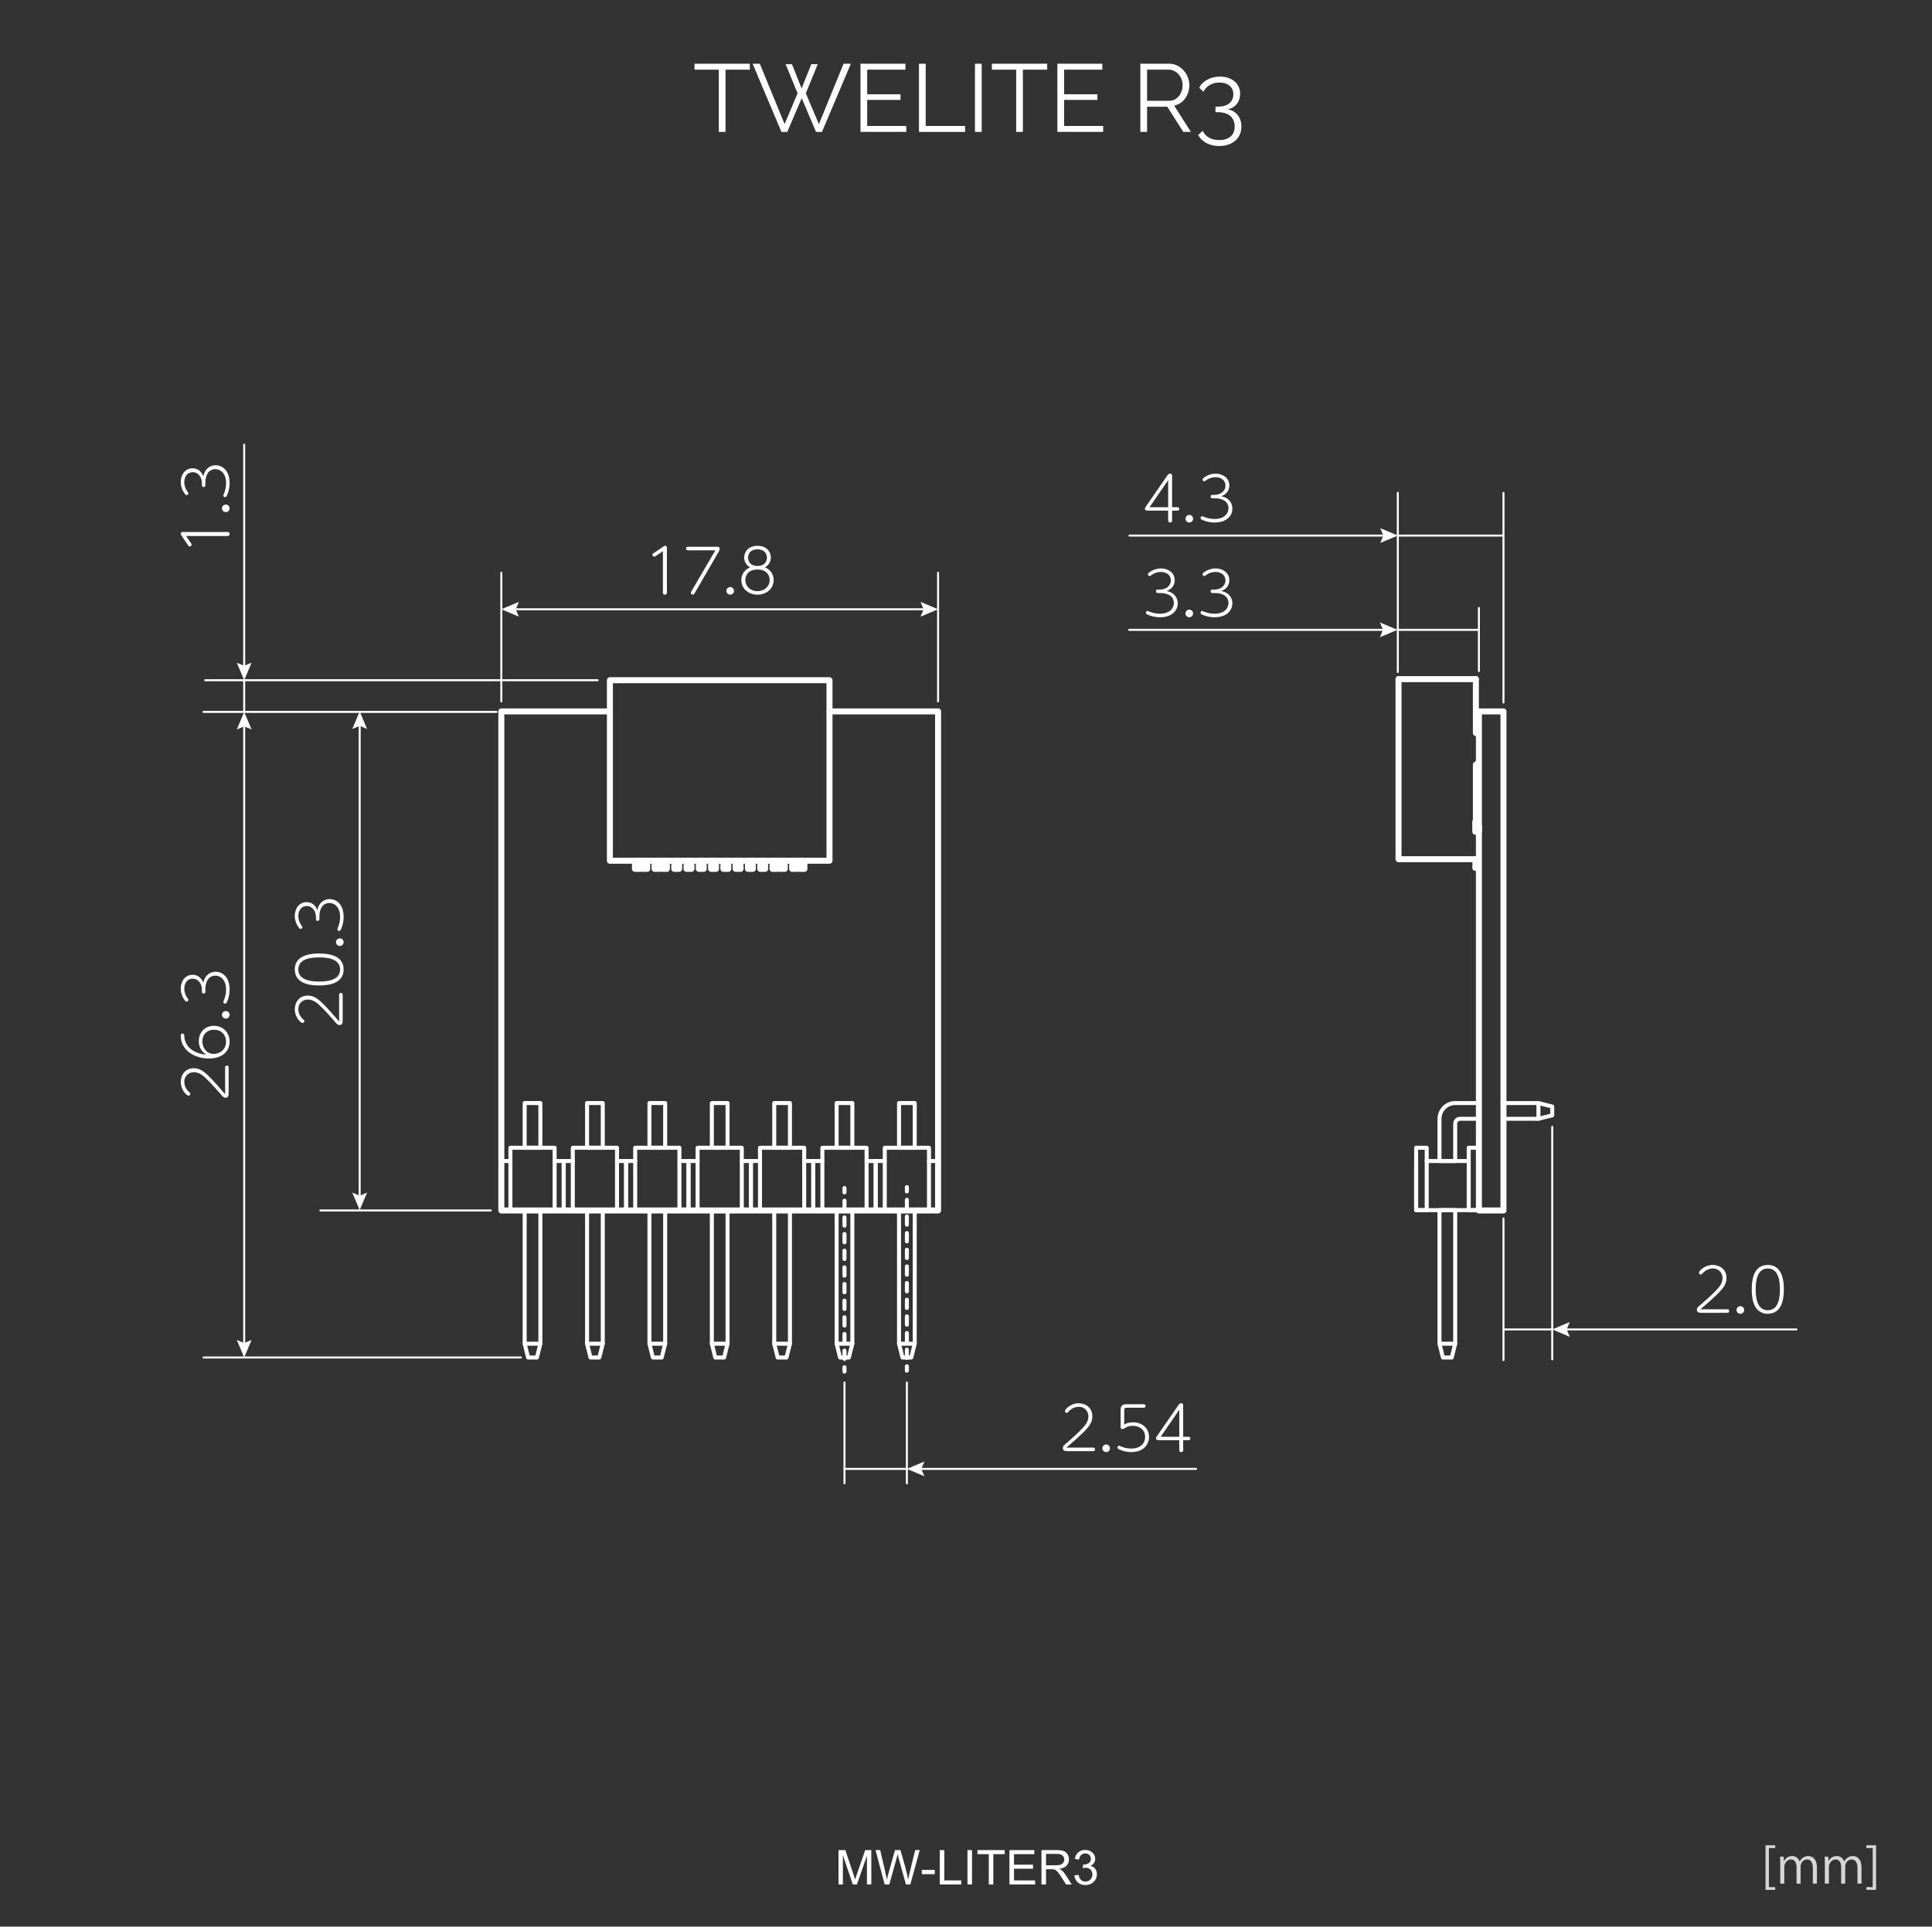 <?xml version="1.0" encoding="UTF-8"?><svg id="a" xmlns="http://www.w3.org/2000/svg" viewBox="0 0 965.5 963.016"><rect x="0" y="0" width="965.5" height="963.016" fill="#333333" stroke="none"/><defs><style>.c,.d,.e,.f,.g,.h,.i{stroke:#fff;}.c,.d,.e,.f,.g,.i{stroke-linejoin:round;}.c,.d,.e,.f,.h,.i{stroke-linecap:round;}.c,.j,.g{fill:#fff;}.d,.e,.f,.h,.i{fill:none;}.e,.f{stroke-width:2px;}.f{stroke-dasharray:0 0 4.163 4.163;}.k{opacity:.8;}.h{stroke-linejoin:bevel;}.h,.i{stroke-width:3px;}</style></defs><g class="k"><path class="j" d="m887.145,944.627h-4.84v-22.294h4.84v1.383h-3.16v19.528h3.16v1.383Z"/><path class="j" d="m907.981,941.492h-2.024v-7.776c0-2.617-.938-4.296-2.963-4.296-1.654,0-3.16,1.555-3.16,3.604v8.468h-2.024v-8.295c0-2.148-.914-3.777-2.814-3.777-1.753,0-3.309,1.728-3.309,3.826v8.246h-2.024v-9.999c0-1.382-.049-2.37-.099-3.48h1.802l.124,2.172h.074c.74-1.308,1.975-2.469,4.098-2.469,1.753,0,3.111,1.087,3.679,2.691h.05c.889-1.604,2.246-2.691,4.32-2.691,1.654,0,4.271,1.062,4.271,5.679v8.098Z"/><path class="j" d="m930.274,941.492h-2.024v-7.776c0-2.617-.938-4.296-2.963-4.296-1.654,0-3.16,1.555-3.16,3.604v8.468h-2.024v-8.295c0-2.148-.914-3.777-2.814-3.777-1.753,0-3.309,1.728-3.309,3.826v8.246h-2.024v-9.999c0-1.382-.049-2.37-.099-3.48h1.802l.124,2.172h.074c.74-1.308,1.975-2.469,4.098-2.469,1.753,0,3.111,1.087,3.679,2.691h.05c.889-1.604,2.246-2.691,4.32-2.691,1.654,0,4.271,1.062,4.271,5.679v8.098Z"/><path class="j" d="m932.693,922.333h4.864v22.294h-4.864v-1.383h3.186v-19.528h-3.186v-1.383Z"/></g><g id="b"><polyline class="i" points="414.535 355.591 468.794 355.591 468.794 605.032 250.533 605.032 250.533 355.591 304.791 355.591"/><g><g><g><polyline class="e" points="339.531 580.319 344.073 580.319 344.073 604.87 312.893 604.87 312.893 580.319 317.435 580.319"/><rect class="e" x="317.435" y="573.69" width="22.096" height="31.18" transform="translate(656.966 1178.56) rotate(180)"/></g><g><rect class="e" x="324.555" y="604.87" width="7.856" height="66.756" transform="translate(656.966 1276.496) rotate(180)"/><polyline class="e" points="332.411 671.626 330.693 678.524 326.274 678.524 324.555 671.626"/></g><rect class="e" x="324.555" y="551.348" width="7.856" height="22.342" transform="translate(656.966 1125.038) rotate(180)"/></g><g><g><polyline class="e" points="401.892 580.319 406.434 580.319 406.434 604.87 375.253 604.87 375.253 580.319 379.795 580.319"/><rect class="e" x="379.795" y="573.69" width="22.096" height="31.18" transform="translate(781.687 1178.56) rotate(180)"/></g><g><rect class="e" x="386.915" y="604.87" width="7.856" height="66.756" transform="translate(781.687 1276.496) rotate(180)"/><polyline class="e" points="394.772 671.626 393.053 678.524 388.634 678.524 386.915 671.626"/></g><rect class="e" x="386.915" y="551.348" width="7.856" height="22.342" transform="translate(781.687 1125.038) rotate(180)"/></g><g><g><polyline class="e" points="277.171 580.319 281.713 580.319 281.713 604.87 250.533 604.87 250.533 580.319 255.075 580.319"/><rect class="e" x="255.075" y="573.69" width="22.096" height="31.18" transform="translate(532.246 1178.56) rotate(180)"/></g><g><rect class="e" x="262.195" y="604.87" width="7.856" height="66.756" transform="translate(532.246 1276.496) rotate(180)"/><polyline class="e" points="270.051 671.626 268.332 678.524 263.913 678.524 262.195 671.626"/></g><rect class="e" x="262.195" y="551.348" width="7.856" height="22.342" transform="translate(532.246 1125.038) rotate(180)"/></g><g><g><polyline class="e" points="308.351 580.319 312.893 580.319 312.893 604.87 281.713 604.87 281.713 580.319 286.255 580.319"/><rect class="e" x="286.255" y="573.69" width="22.096" height="31.18" transform="translate(594.606 1178.56) rotate(180)"/></g><g><rect class="e" x="293.375" y="604.87" width="7.856" height="66.756" transform="translate(594.606 1276.496) rotate(180)"/><polyline class="e" points="301.231 671.626 299.513 678.524 295.093 678.524 293.375 671.626"/></g><rect class="e" x="293.375" y="551.348" width="7.856" height="22.342" transform="translate(594.606 1125.038) rotate(180)"/></g><g><g><polyline class="e" points="370.711 580.319 375.253 580.319 375.253 604.87 344.073 604.87 344.073 580.319 348.615 580.319"/><rect class="e" x="348.615" y="573.69" width="22.096" height="31.18" transform="translate(719.327 1178.56) rotate(180)"/></g><g><rect class="e" x="355.735" y="604.87" width="7.856" height="66.756" transform="translate(719.327 1276.496) rotate(180)"/><polyline class="e" points="363.592 671.626 361.873 678.524 357.454 678.524 355.735 671.626"/></g><rect class="e" x="355.735" y="551.348" width="7.856" height="22.342" transform="translate(719.327 1125.038) rotate(180)"/></g><g><g><polyline class="e" points="433.072 580.319 437.614 580.319 437.614 604.87 406.434 604.87 406.434 580.319 410.976 580.319"/><rect class="e" x="410.976" y="573.69" width="22.096" height="31.18" transform="translate(844.047 1178.56) rotate(180)"/></g><g><rect class="e" x="418.095" y="604.87" width="7.856" height="66.756" transform="translate(844.047 1276.496) rotate(180)"/><polyline class="e" points="425.952 671.626 424.233 678.524 419.814 678.524 418.095 671.626"/></g><rect class="e" x="418.095" y="551.348" width="7.856" height="22.342" transform="translate(844.047 1125.038) rotate(180)"/></g><g><g><polyline class="e" points="464.252 580.319 468.794 580.319 468.794 604.87 437.614 604.87 437.614 580.319 442.156 580.319"/><rect class="e" x="442.156" y="573.69" width="22.096" height="31.18" transform="translate(906.408 1178.56) rotate(180)"/></g><g><rect class="e" x="449.276" y="604.87" width="7.856" height="66.756" transform="translate(906.408 1276.496) rotate(180)"/><polyline class="e" points="457.132 671.626 455.413 678.524 450.994 678.524 449.276 671.626"/></g><rect class="e" x="449.276" y="551.348" width="7.856" height="22.342" transform="translate(906.408 1125.038) rotate(180)"/></g></g><rect class="i" x="739.072" y="355.591" width="12.276" height="249.441"/><g><g><line class="e" x1="733.922" y1="580.319" x2="712.986" y2="580.319"/><polyline class="e" points="707.708 580.319 707.708 604.87 738.888 604.87 738.888 580.319"/><rect class="e" x="707.708" y="573.69" width="5.279" height="31.18"/><rect class="e" x="733.978" y="573.69" width="4.91" height="31.18"/></g><g><rect class="e" x="719.37" y="604.87" width="7.856" height="66.756"/><polyline class="e" points="719.37 671.626 721.088 678.524 725.508 678.524 727.226 671.626"/></g><polyline class="e" points="768.816 559.205 775.714 557.486 775.714 553.067 768.816 551.348"/><path class="e" d="m738.888,559.205h-9.22c-1.349,0-2.442,1.093-2.442,2.442v18.673h-7.856v-21.114h0c0-4.339,3.517-7.856,7.856-7.856h11.662"/><polyline class="e" points="751.168 551.349 768.816 551.349 768.816 559.205 751.168 559.205"/></g><g><line class="i" x1="698.894" y1="339.462" x2="737.557" y2="339.462"/><line class="i" x1="739.081" y1="413.246" x2="739.081" y2="415.73"/><line class="i" x1="738.799" y1="429.166" x2="738.799" y2="433.739"/><line class="i" x1="737.557" y1="339.462" x2="737.557" y2="366.39"/><line class="i" x1="737.557" y1="382.31" x2="737.557" y2="410.706"/><line class="i" x1="737.331" y1="433.739" x2="737.331" y2="429.448"/><line class="i" x1="737.275" y1="410.706" x2="737.275" y2="415.73"/><line class="i" x1="739.081" y1="413.246" x2="737.275" y2="412.061"/><line class="i" x1="698.894" y1="429.337" x2="698.894" y2="339.472"/><line class="i" x1="737.231" y1="429.448" x2="698.975" y2="429.448"/><line class="i" x1="738.799" y1="433.739" x2="737.331" y2="433.739"/><polyline class="h" points="738.742 381.068 738.629 381.52 738.404 381.915 738.008 382.141 737.557 382.253"/></g><g><g><g><rect class="i" x="317.312" y="430.226" width="2.455" height="4.051"/><rect class="i" x="320.995" y="430.226" width="2.455" height="4.051"/></g><rect class="i" x="373.78" y="430.226" width="2.455" height="4.051"/><rect class="i" x="367.642" y="430.226" width="2.455" height="4.051"/><rect class="i" x="361.505" y="430.226" width="2.455" height="4.051"/><rect class="i" x="355.367" y="430.226" width="2.455" height="4.051"/><rect class="i" x="349.229" y="430.226" width="2.455" height="4.051"/><rect class="i" x="343.091" y="430.226" width="2.455" height="4.051"/><rect class="i" x="336.953" y="430.226" width="2.455" height="4.051"/><g><rect class="i" x="330.816" y="430.226" width="2.455" height="4.051"/><rect class="i" x="327.133" y="430.226" width="2.455" height="4.051"/></g><rect class="i" x="379.918" y="430.226" width="2.455" height="4.051"/><g><rect class="i" x="386.056" y="430.226" width="2.455" height="4.051"/><rect class="i" x="389.739" y="430.226" width="2.455" height="4.051"/></g><g><rect class="i" x="399.559" y="430.226" width="2.455" height="4.051"/><rect class="i" x="395.877" y="430.226" width="2.455" height="4.051"/></g></g><rect class="i" x="304.791" y="340.003" width="109.744" height="90.223"/></g><line class="c" x1="422.024" y1="691.021" x2="422.024" y2="741.439"/><line class="c" x1="453.204" y1="691.021" x2="453.204" y2="741.439"/><g><line class="d" x1="597.75" y1="734.203" x2="459.174" y2="734.203"/><polygon class="j" points="461.982 730.5 460.409 734.203 461.982 737.907 453.204 734.203 461.982 730.5"/></g><g><line class="e" x1="422.024" y1="593.818" x2="422.024" y2="595.984"/><line class="f" x1="422.024" y1="600.146" x2="422.024" y2="681.32"/><line class="e" x1="422.024" y1="683.401" x2="422.024" y2="685.567"/></g><g><line class="e" x1="453.204" y1="593.347" x2="453.204" y2="595.512"/><line class="f" x1="453.204" y1="599.675" x2="453.204" y2="680.849"/><line class="e" x1="453.204" y1="682.93" x2="453.204" y2="685.095"/></g><line class="c" x1="453.204" y1="734.203" x2="422.024" y2="734.203"/><line class="c" x1="160.07" y1="605.032" x2="245.256" y2="605.032"/><line class="c" x1="101.679" y1="355.836" x2="248.124" y2="355.836"/><g><line class="d" x1="179.749" y1="361.561" x2="179.749" y2="598.901"/><polygon class="j" points="176.046 364.369 179.749 362.796 183.452 364.369 179.749 355.591 176.046 364.369"/><polygon class="j" points="176.046 596.092 179.749 597.665 183.452 596.092 179.749 604.87 176.046 596.092"/></g><line class="c" x1="101.75" y1="678.524" x2="260.286" y2="678.524"/><g><line class="d" x1="122.032" y1="361.806" x2="122.032" y2="672.554"/><polygon class="j" points="118.329 364.615 122.032 363.042 125.735 364.615 122.032 355.836 118.329 364.615"/><polygon class="j" points="118.329 669.746 122.032 671.319 125.735 669.746 122.032 678.524 118.329 669.746"/></g><line class="c" x1="102.552" y1="340.003" x2="298.656" y2="340.003"/><g><line class="d" x1="122.032" y1="222.266" x2="122.032" y2="334.033"/><polygon class="j" points="118.329 331.225 122.032 332.798 125.735 331.225 122.032 340.003 118.329 331.225"/></g><line class="g" x1="122.032" y1="339.981" x2="122.032" y2="355.836"/><line class="c" x1="250.533" y1="286.266" x2="250.533" y2="350.559"/><line class="c" x1="468.794" y1="286.266" x2="468.794" y2="350.559"/><g><line class="d" x1="256.502" y1="304.534" x2="462.824" y2="304.534"/><polygon class="j" points="259.311 308.237 257.738 304.534 259.311 300.831 250.533 304.534 259.311 308.237"/><polygon class="j" points="460.016 308.237 461.589 304.534 460.016 300.831 468.794 304.534 460.016 308.237"/></g><line class="c" x1="698.545" y1="246.341" x2="698.545" y2="335.882"/><line class="c" x1="739.072" y1="335.451" x2="739.072" y2="303.876"/><line class="g" x1="751.168" y1="664.496" x2="775.714" y2="664.496"/><line class="c" x1="751.347" y1="351.136" x2="751.347" y2="246.341"/><line class="c" x1="751.347" y1="679.846" x2="751.347" y2="609.067"/><line class="c" x1="775.714" y1="679.44" x2="775.714" y2="563.182"/><line class="c" x1="698.545" y1="267.696" x2="751.347" y2="267.696"/><line class="c" x1="698.559" y1="314.812" x2="739.072" y2="314.812"/><g><line class="j" x1="897.75" y1="664.496" x2="775.714" y2="664.496"/><g><line class="d" x1="897.75" y1="664.496" x2="781.684" y2="664.496"/><polygon class="j" points="784.492 660.793 782.919 664.496 784.492 668.199 775.714 664.496 784.492 660.793"/></g></g><g><line class="d" x1="564.474" y1="267.696" x2="692.575" y2="267.696"/><polygon class="j" points="689.767 271.4 691.34 267.696 689.767 263.993 698.545 267.696 689.767 271.4"/></g><g><line class="d" x1="564.292" y1="314.812" x2="692.393" y2="314.812"/><polygon class="j" points="689.584 318.515 691.158 314.812 689.584 311.109 698.363 314.812 689.584 318.515"/></g><g><g><path class="j" d="m546.374,723.562c.69,0,.841.54.841.869,0,.54-.301.9-.841.9h-12.629c-1.32,0-2.58-.06-2.58-1.5,0-.99.33-1.26,2.16-2.819,1.26-1.11,5.31-4.561,8.13-7.68,1.829-2.04,2.459-3.721,2.459-5.4,0-2.609-1.92-4.77-4.739-4.77-1.95,0-3.84.93-5.01,2.25-.54.63-.66.779-1.08.779-.45,0-.9-.42-.9-.93,0-.81,2.761-3.87,6.87-3.87,3.21,0,6.84,1.98,6.84,6.48,0,2.64-1.17,4.35-2.61,6.06-2.52,2.939-8.01,7.619-10.379,9.63h13.469Z"/><path class="j" d="m554.685,723.921c0,1.05-.84,1.89-1.89,1.89s-1.89-.84-1.89-1.89c0-1.08.84-1.92,1.89-1.92s1.89.84,1.89,1.92Z"/><path class="j" d="m560.024,704.842c0-.96,0-2.97,2.67-2.97h8.91c.72,0,.87.57.87.899,0,.511-.301.87-.87.87h-8.58c-.84,0-1.199.21-1.199,1.2v7.17c.72-.36,2.039-1.08,4.35-1.08,4.8,0,8.039,3.09,8.039,7.319,0,4.2-3.27,7.56-8.85,7.56-2.1,0-4.26-.479-6.149-1.38-.33-.149-.75-.39-.75-.96,0-.539.479-.84.84-.84.12,0,1.05.391,1.17.45.63.271,2.4.96,4.77.96,4.83,0,7.021-2.729,7.021-5.819,0-3.51-2.73-5.55-6.12-5.55-2.07,0-3.03.569-4.41,1.35-.239.15-.449.27-.84.27-.87,0-.87-.63-.87-1.05v-8.399Z"/><path class="j" d="m594.014,718.162c.69,0,.84.51.84.84,0,.54-.3.87-.84.87h-2.729v4.98c0,.81-.6.959-.96.959-.57,0-.99-.329-.99-.959v-4.98h-9.659c-.96,0-1.98,0-1.98-.93,0-.42.181-.66.811-1.59l10.289-14.88c.36-.54.721-1.08,1.5-1.08.99,0,.99.841.99,1.53v15.239h2.729Zm-4.68,0v-13.529l-9.3,13.529h9.3Z"/></g><g><path class="j" d="m169.479,497.149c0-.69.54-.841.87-.841.54,0,.9.301.9.841v12.629c0,1.32-.06,2.58-1.5,2.58-.99,0-1.26-.33-2.82-2.16-1.11-1.26-4.56-5.31-7.68-8.13-2.04-1.829-3.72-2.459-5.4-2.459-2.61,0-4.77,1.92-4.77,4.739,0,1.95.93,3.84,2.25,5.01.63.54.78.66.78,1.08,0,.45-.42.9-.93.9-.81,0-3.87-2.761-3.87-6.87,0-3.21,1.98-6.84,6.479-6.84,2.64,0,4.35,1.17,6.06,2.61,2.94,2.52,7.62,8.01,9.629,10.379v-13.469Z"/><path class="j" d="m159.52,492.558c-2.61,0-12.209-.03-12.209-7.979,0-7.89,9.51-7.98,12.209-7.98,2.73,0,12.209.09,12.209,7.98,0,7.949-9.629,7.979-12.209,7.979Zm0-14.01c-3.42,0-10.439.391-10.439,6.031,0,5.55,6.81,6.029,10.439,6.029,3.48,0,10.439-.42,10.439-6.029,0-5.581-6.87-6.031-10.439-6.031Z"/><path class="j" d="m169.839,469.038c1.05,0,1.89.84,1.89,1.89s-.84,1.89-1.89,1.89c-1.08,0-1.92-.84-1.92-1.89s.84-1.89,1.92-1.89Z"/><path class="j" d="m159.609,459.468c0,.75-.66.811-.84.811-.51,0-.87-.271-.87-.811v-1.05c0-2.88-1.65-5.55-4.59-5.55-2.91,0-4.229,2.46-4.229,4.95,0,1.649.54,3.359,1.5,4.619.42.57.54.721.54,1.021,0,.42-.36.84-.87.84-.33,0-.6,0-1.56-1.59-1.17-1.98-1.38-3.81-1.38-4.92,0-3.54,2.1-6.87,5.91-6.87,1.44,0,4.08.54,5.37,3.99.93-4.38,4.02-5.52,6.15-5.52,3.12,0,6.99,2.31,6.99,8.939,0,2.97-.81,5.01-1.32,6.149-.18.42-.36.84-.96.84-.51,0-.87-.42-.87-.84,0-.12.39-1.109.45-1.229.54-1.38.93-3.06.93-4.95,0-5.16-3-6.959-5.4-6.959-1.5,0-4.95.78-4.95,7.11v1.02Z"/></g><g><path class="j" d="m112.495,533.467c0-.69.54-.841.87-.841.54,0,.9.301.9.841v12.629c0,1.32-.06,2.58-1.5,2.58-.99,0-1.26-.33-2.82-2.16-1.11-1.26-4.56-5.31-7.68-8.13-2.04-1.829-3.72-2.459-5.4-2.459-2.61,0-4.77,1.92-4.77,4.739,0,1.95.93,3.84,2.25,5.01.63.54.78.66.78,1.08,0,.45-.42.9-.93.9-.81,0-3.87-2.761-3.87-6.87,0-3.21,1.98-6.84,6.479-6.84,2.64,0,4.35,1.17,6.06,2.61,2.94,2.52,7.62,8.01,9.629,10.379v-13.469Z"/><path class="j" d="m99.355,520.357c0-4.29,3-7.62,7.5-7.62,4.95,0,7.89,3.72,7.89,7.89,0,4.05-2.73,8.43-10.35,8.43-7.8,0-14.069-4.56-14.069-11.279,0-.36,0-1.17.9-1.17.3,0,.87.15.87.93,0,4.65,3.45,8.94,11.04,9.63-3.78-2.28-3.78-5.88-3.78-6.81Zm1.77.12c0,2.97,1.92,6.3,5.67,6.3,3.15,0,6.18-2.22,6.18-6.12,0-3.21-2.13-5.939-5.97-5.939-4.47,0-5.88,3.3-5.88,5.76Z"/><path class="j" d="m112.854,505.357c1.05,0,1.89.84,1.89,1.89s-.84,1.89-1.89,1.89c-1.08,0-1.92-.84-1.92-1.89s.84-1.89,1.92-1.89Z"/><path class="j" d="m102.625,495.787c0,.75-.66.811-.84.811-.51,0-.87-.271-.87-.811v-1.05c0-2.88-1.65-5.55-4.59-5.55-2.91,0-4.229,2.46-4.229,4.95,0,1.649.54,3.359,1.5,4.619.42.57.54.721.54,1.021,0,.42-.36.84-.87.84-.33,0-.6,0-1.56-1.59-1.17-1.98-1.38-3.81-1.38-4.92,0-3.54,2.1-6.87,5.91-6.87,1.44,0,4.08.54,5.37,3.99.93-4.38,4.02-5.52,6.15-5.52,3.12,0,6.99,2.31,6.99,8.939,0,2.97-.81,5.01-1.32,6.149-.18.42-.36.84-.96.84-.51,0-.87-.42-.87-.84,0-.12.39-1.109.45-1.229.54-1.38.93-3.06.93-4.95,0-5.159-3-6.96-5.4-6.96-1.5,0-4.95.78-4.95,7.11v1.02Z"/></g><g><path class="j" d="m95.515,271.609c.12.18.24.39.24.63,0,.57-.6.9-.99.9s-.63-.36-.81-.63l-3-4.44c-.42-.63-.63-.9-.63-1.29,0-.87.78-.87,1.47-.87h21.989c.78,0,.96.63.96.99,0,.6-.33,1.02-.96,1.02h-20.789l2.52,3.69Z"/><path class="j" d="m112.854,252.199c1.05,0,1.89.84,1.89,1.89s-.84,1.89-1.89,1.89c-1.08,0-1.92-.84-1.92-1.89s.84-1.89,1.92-1.89Z"/><path class="j" d="m102.624,242.629c0,.75-.66.81-.84.81-.51,0-.87-.27-.87-.81v-1.05c0-2.88-1.65-5.55-4.59-5.55-2.91,0-4.229,2.46-4.229,4.95,0,1.65.54,3.359,1.5,4.62.42.57.54.72.54,1.02,0,.42-.36.84-.87.84-.33,0-.6,0-1.56-1.59-1.17-1.98-1.38-3.81-1.38-4.92,0-3.54,2.1-6.87,5.91-6.87,1.44,0,4.08.54,5.37,3.99.93-4.38,4.02-5.52,6.15-5.52,3.12,0,6.99,2.31,6.99,8.939,0,2.97-.81,5.01-1.32,6.15-.18.42-.36.84-.96.84-.51,0-.87-.42-.87-.84,0-.12.39-1.11.45-1.23.54-1.38.93-3.06.93-4.95,0-5.16-3-6.959-5.4-6.959-1.5,0-4.95.78-4.95,7.11v1.02Z"/></g><g><path class="j" d="m327.586,278.007c-.18.12-.39.24-.63.24-.57,0-.9-.6-.9-.99s.36-.63.63-.81l4.44-3c.63-.42.9-.63,1.29-.63.87,0,.87.78.87,1.47v21.989c0,.78-.63.96-.99.96-.6,0-1.02-.33-1.02-.96v-20.789l-3.69,2.52Z"/><path class="j" d="m343.727,275.067c-.72,0-.87-.54-.87-.87,0-.54.3-.9.87-.9h14.399c.69,0,1.53,0,1.53.99,0,.66-.33,1.2-.54,1.56l-12.029,20.759c-.21.33-.39.63-.87.63-.54,0-.99-.45-.99-.9,0-.27.12-.45.27-.72l12-20.549h-13.769Z"/><path class="j" d="m366.796,295.346c0,1.05-.84,1.89-1.89,1.89s-1.89-.84-1.89-1.89c0-1.08.84-1.92,1.89-1.92s1.89.84,1.89,1.92Z"/><path class="j" d="m371.896,278.666c0-2.61,1.86-5.85,6.66-5.85,4.77,0,6.66,3.18,6.66,5.85,0,1.89-.99,3.93-2.97,4.89,2.97,1.229,4.38,3.72,4.38,6.39,0,4.439-3.72,7.29-8.07,7.29-4.379,0-8.069-2.85-8.069-7.29,0-1.29.27-4.59,4.41-6.39-1.95-.84-3-3-3-4.89Zm12.75,11.22c0-2.25-1.47-5.22-6.09-5.22s-6.089,2.97-6.089,5.22c0,3.06,2.43,5.58,6.089,5.58s6.09-2.52,6.09-5.58Zm-1.38-11.129c0-2.28-1.56-4.2-4.71-4.2-3.18,0-4.709,1.95-4.709,4.2,0,2.34,1.65,4.14,4.709,4.14,3.09,0,4.71-1.86,4.71-4.14Z"/></g><g><path class="j" d="m863.287,654.427c.692,0,.844.54.844.869,0,.54-.302.9-.844.9h-12.688c-1.326,0-2.592-.06-2.592-1.5,0-.99.331-1.26,2.17-2.819,1.266-1.11,5.334-4.561,8.167-7.68,1.838-2.04,2.471-3.721,2.471-5.4,0-2.609-1.929-4.77-4.762-4.77-1.958,0-3.857.93-5.032,2.25-.543.63-.663.779-1.085.779-.452,0-.904-.42-.904-.93,0-.81,2.772-3.87,6.901-3.87,3.225,0,6.871,1.98,6.871,6.48,0,2.64-1.176,4.35-2.622,6.06-2.531,2.939-8.046,7.619-10.427,9.63h13.531Z"/><path class="j" d="m871.632,654.787c0,1.05-.844,1.89-1.899,1.89s-1.898-.84-1.898-1.89c0-1.08.844-1.92,1.898-1.92s1.899.84,1.899,1.92Z"/><path class="j" d="m875.428,644.467c0-2.61.03-12.21,8.017-12.21,7.926,0,8.016,9.51,8.016,12.21,0,2.729-.09,12.209-8.016,12.209-7.986,0-8.017-9.629-8.017-12.209Zm14.073,0c0-3.42-.392-10.439-6.057-10.439-5.575,0-6.058,6.81-6.058,10.439,0,3.479.422,10.439,6.058,10.439,5.604,0,6.057-6.869,6.057-10.439Z"/></g><g><path class="j" d="m588.463,253.521c.69,0,.84.51.84.84,0,.54-.3.87-.84.87h-2.729v4.98c0,.81-.6.96-.96.96-.57,0-.99-.33-.99-.96v-4.98h-9.659c-.96,0-1.98,0-1.98-.93,0-.42.181-.66.811-1.59l10.289-14.879c.36-.54.721-1.08,1.5-1.08.99,0,.99.84.99,1.53v15.239h2.729Zm-4.68,0v-13.529l-9.3,13.529h9.3Z"/><path class="j" d="m596.233,259.281c0,1.05-.84,1.89-1.89,1.89s-1.89-.84-1.89-1.89c0-1.08.84-1.92,1.89-1.92s1.89.84,1.89,1.92Z"/><path class="j" d="m605.804,249.052c-.75,0-.811-.66-.811-.84,0-.51.271-.87.811-.87h1.05c2.88,0,5.55-1.65,5.55-4.59,0-2.91-2.46-4.229-4.95-4.229-1.649,0-3.359.54-4.619,1.5-.57.42-.721.54-1.021.54-.42,0-.84-.36-.84-.87,0-.33,0-.6,1.59-1.56,1.98-1.17,3.81-1.38,4.92-1.38,3.54,0,6.87,2.1,6.87,5.91,0,1.44-.54,4.08-3.99,5.37,4.38.93,5.52,4.02,5.52,6.15,0,3.12-2.31,6.99-8.939,6.99-2.97,0-5.01-.81-6.149-1.32-.42-.18-.84-.36-.84-.96,0-.51.42-.87.84-.87.12,0,1.109.39,1.229.45,1.38.54,3.06.93,4.95.93,5.159,0,6.959-3,6.959-5.4,0-1.5-.779-4.95-7.109-4.95h-1.02Z"/></g><g><path class="j" d="m578.502,296.413c-.75,0-.811-.66-.811-.84,0-.51.271-.87.811-.87h1.05c2.88,0,5.55-1.65,5.55-4.59,0-2.91-2.46-4.229-4.95-4.229-1.649,0-3.359.54-4.619,1.5-.57.42-.721.54-1.021.54-.42,0-.84-.36-.84-.87,0-.33,0-.6,1.59-1.56,1.98-1.17,3.81-1.38,4.92-1.38,3.54,0,6.87,2.1,6.87,5.91,0,1.44-.54,4.08-3.99,5.37,4.38.93,5.52,4.02,5.52,6.15,0,3.12-2.31,6.99-8.939,6.99-2.97,0-5.01-.81-6.149-1.32-.42-.18-.84-.36-.84-.96,0-.51.42-.87.84-.87.12,0,1.109.39,1.229.45,1.38.54,3.06.93,4.95.93,5.159,0,6.96-3,6.96-5.4,0-1.5-.78-4.95-7.11-4.95h-1.02Z"/><path class="j" d="m596.231,306.643c0,1.05-.84,1.89-1.89,1.89s-1.89-.84-1.89-1.89c0-1.08.84-1.92,1.89-1.92s1.89.84,1.89,1.92Z"/><path class="j" d="m605.802,296.413c-.75,0-.811-.66-.811-.84,0-.51.271-.87.811-.87h1.05c2.88,0,5.55-1.65,5.55-4.59,0-2.91-2.46-4.229-4.95-4.229-1.649,0-3.359.54-4.619,1.5-.57.42-.721.54-1.021.54-.42,0-.84-.36-.84-.87,0-.33,0-.6,1.59-1.56,1.98-1.17,3.81-1.38,4.92-1.38,3.54,0,6.87,2.1,6.87,5.91,0,1.44-.54,4.08-3.99,5.37,4.38.93,5.52,4.02,5.52,6.15,0,3.12-2.31,6.99-8.939,6.99-2.97,0-5.01-.81-6.149-1.32-.42-.18-.84-.36-.84-.96,0-.51.42-.87.84-.87.12,0,1.109.39,1.229.45,1.38.54,3.06.93,4.95.93,5.159,0,6.959-3,6.959-5.4,0-1.5-.779-4.95-7.109-4.95h-1.02Z"/></g></g><g><path class="j" d="m419.039,941.926v-17.18h3.422l4.066,12.164c.375,1.133.648,1.98.82,2.543.195-.625.5-1.543.914-2.754l4.113-11.953h3.059v17.18h-2.191v-14.379l-4.992,14.379h-2.051l-4.969-14.625v14.625h-2.191Z"/><path class="j" d="m442.101,941.926l-4.559-17.18h2.332l2.613,11.262c.281,1.18.523,2.352.727,3.516.438-1.836.695-2.895.773-3.176l3.27-11.602h2.742l2.461,8.695c.617,2.156,1.062,4.184,1.336,6.082.219-1.086.504-2.332.855-3.738l2.695-11.039h2.285l-4.711,17.18h-2.191l-3.621-13.09c-.305-1.094-.484-1.766-.539-2.016-.18.789-.348,1.461-.504,2.016l-3.645,13.09h-2.32Z"/><path class="j" d="m460.664,936.77v-2.121h6.48v2.121h-6.48Z"/><path class="j" d="m469.652,941.926v-17.18h2.273v15.152h8.461v2.027h-10.734Z"/><path class="j" d="m483.48,941.926v-17.18h2.274v17.18h-2.274Z"/><path class="j" d="m494.133,941.926v-15.152h-5.66v-2.027h13.617v2.027h-5.684v15.152h-2.273Z"/><path class="j" d="m504.469,941.926v-17.18h12.422v2.027h-10.148v5.262h9.504v2.016h-9.504v5.848h10.547v2.027h-12.82Z"/><path class="j" d="m520.465,941.926v-17.18h7.617c1.531,0,2.695.154,3.492.463s1.434.854,1.91,1.635.715,1.645.715,2.59c0,1.219-.395,2.246-1.184,3.082s-2.008,1.367-3.656,1.594c.602.289,1.059.574,1.371.855.664.609,1.293,1.371,1.887,2.285l2.988,4.676h-2.859l-2.273-3.574c-.664-1.031-1.211-1.82-1.641-2.367s-.814-.93-1.154-1.148-.686-.371-1.037-.457c-.258-.055-.68-.082-1.266-.082h-2.637v7.629h-2.273Zm2.273-9.598h4.887c1.039,0,1.852-.107,2.438-.322s1.031-.559,1.336-1.031.457-.986.457-1.541c0-.812-.295-1.48-.885-2.004s-1.521-.785-2.795-.785h-5.438v5.684Z"/><path class="j" d="m536.918,937.391l2.109-.281c.242,1.195.654,2.057,1.236,2.584s1.291.791,2.127.791c.992,0,1.83-.344,2.514-1.031s1.025-1.539,1.025-2.555c0-.969-.316-1.768-.949-2.396s-1.438-.943-2.414-.943c-.398,0-.895.078-1.488.234l.234-1.852c.141.016.254.023.34.023.898,0,1.707-.234,2.426-.703s1.078-1.191,1.078-2.168c0-.773-.262-1.414-.785-1.922s-1.199-.762-2.027-.762c-.82,0-1.504.258-2.051.773s-.898,1.289-1.055,2.32l-2.109-.375c.258-1.414.844-2.51,1.758-3.287s2.051-1.166,3.41-1.166c.938,0,1.801.201,2.59.604s1.393.951,1.811,1.646.627,1.434.627,2.215c0,.742-.199,1.418-.598,2.027s-.988,1.094-1.77,1.453c1.016.234,1.805.721,2.367,1.459s.844,1.662.844,2.771c0,1.5-.547,2.771-1.641,3.814s-2.477,1.564-4.148,1.564c-1.508,0-2.76-.449-3.756-1.348s-1.564-2.062-1.705-3.492Z"/></g><g><path class="j" d="m374.721,34.822h-12.144v31.104h-3.36v-31.104h-12.144v-2.976h27.648v2.976Z"/><path class="j" d="m392.625,32.086h3.168l4.8,12.096,4.848-12.096h3.216l-5.952,14.544,6.528,15.408,12.336-30.192h3.648l-14.448,34.08h-2.976l-7.152-16.848-7.2,16.848h-2.928l-14.4-34.08h3.6l12.384,30.192,6.48-15.408-5.952-14.544Z"/><path class="j" d="m452.912,62.95v2.976h-22.896V31.846h22.464v2.976h-19.104v12.288h16.656v2.832h-16.656v13.008h19.536Z"/><path class="j" d="m459.248,65.926V31.846h3.36v31.104h19.68v2.976h-23.04Z"/><path class="j" d="m487.23,65.926V31.846h3.36v34.08h-3.36Z"/><path class="j" d="m523.326,34.822h-12.144v31.104h-3.36v-31.104h-12.145v-2.976h27.648v2.976Z"/><path class="j" d="m551.31,62.95v2.976h-22.896V31.846h22.464v2.976h-19.104v12.288h16.656v2.832h-16.656v13.008h19.536Z"/><path class="j" d="m569.885,65.926V31.846h14.399c1.472,0,2.824.312,4.056.936,1.232.624,2.296,1.44,3.192,2.448.896,1.008,1.592,2.152,2.088,3.432.496,1.28.744,2.576.744,3.888,0,1.248-.185,2.44-.552,3.576-.368,1.136-.881,2.16-1.536,3.072-.656.912-1.448,1.68-2.376,2.304-.929.624-1.968,1.048-3.12,1.272l8.352,13.152h-3.792l-8.016-12.576h-10.08v12.576h-3.359Zm3.359-15.552h11.136c.992,0,1.896-.216,2.713-.648.815-.432,1.512-1.015,2.088-1.752.575-.736,1.023-1.567,1.344-2.496.319-.928.479-1.903.479-2.928s-.185-2.008-.552-2.952c-.368-.943-.864-1.768-1.488-2.472-.624-.704-1.36-1.264-2.208-1.68-.848-.416-1.735-.624-2.663-.624h-10.849v15.552Z"/><path class="j" d="m613.42,54.598c2.112.353,3.8,1.312,5.064,2.88,1.264,1.568,1.896,3.504,1.896,5.808,0,1.44-.264,2.76-.792,3.96-.528,1.2-1.28,2.224-2.256,3.072-.977.847-2.145,1.503-3.504,1.968-1.36.464-2.873.696-4.536.696-2.433,0-4.56-.488-6.384-1.464s-3.2-2.328-4.128-4.056l2.256-2.064c.672,1.408,1.695,2.527,3.072,3.36,1.375.832,3.104,1.248,5.184,1.248,2.4,0,4.288-.584,5.664-1.752,1.376-1.168,2.064-2.84,2.064-5.016,0-2.208-.721-3.952-2.16-5.232-1.44-1.28-3.521-1.92-6.24-1.92h-1.2v-2.784h1.296c2.464,0,4.352-.568,5.664-1.704,1.312-1.135,1.968-2.616,1.968-4.44,0-.96-.176-1.808-.527-2.544-.353-.736-.84-1.352-1.464-1.848-.624-.496-1.361-.872-2.208-1.128-.849-.256-1.769-.384-2.761-.384-1.823,0-3.432.408-4.823,1.224-1.393.816-2.44,1.944-3.145,3.384l-2.112-2.016c.385-.832.928-1.591,1.633-2.28.703-.688,1.503-1.272,2.399-1.752.896-.48,1.888-.856,2.977-1.128,1.087-.271,2.208-.408,3.359-.408,1.472,0,2.824.208,4.057.624,1.231.416,2.295,1,3.191,1.752.896.752,1.592,1.656,2.088,2.712s.744,2.225.744,3.504c0,.96-.144,1.88-.432,2.76-.288.88-.704,1.664-1.248,2.352-.545.688-1.208,1.264-1.992,1.728s-1.673.76-2.664.888Z"/></g></g></svg>